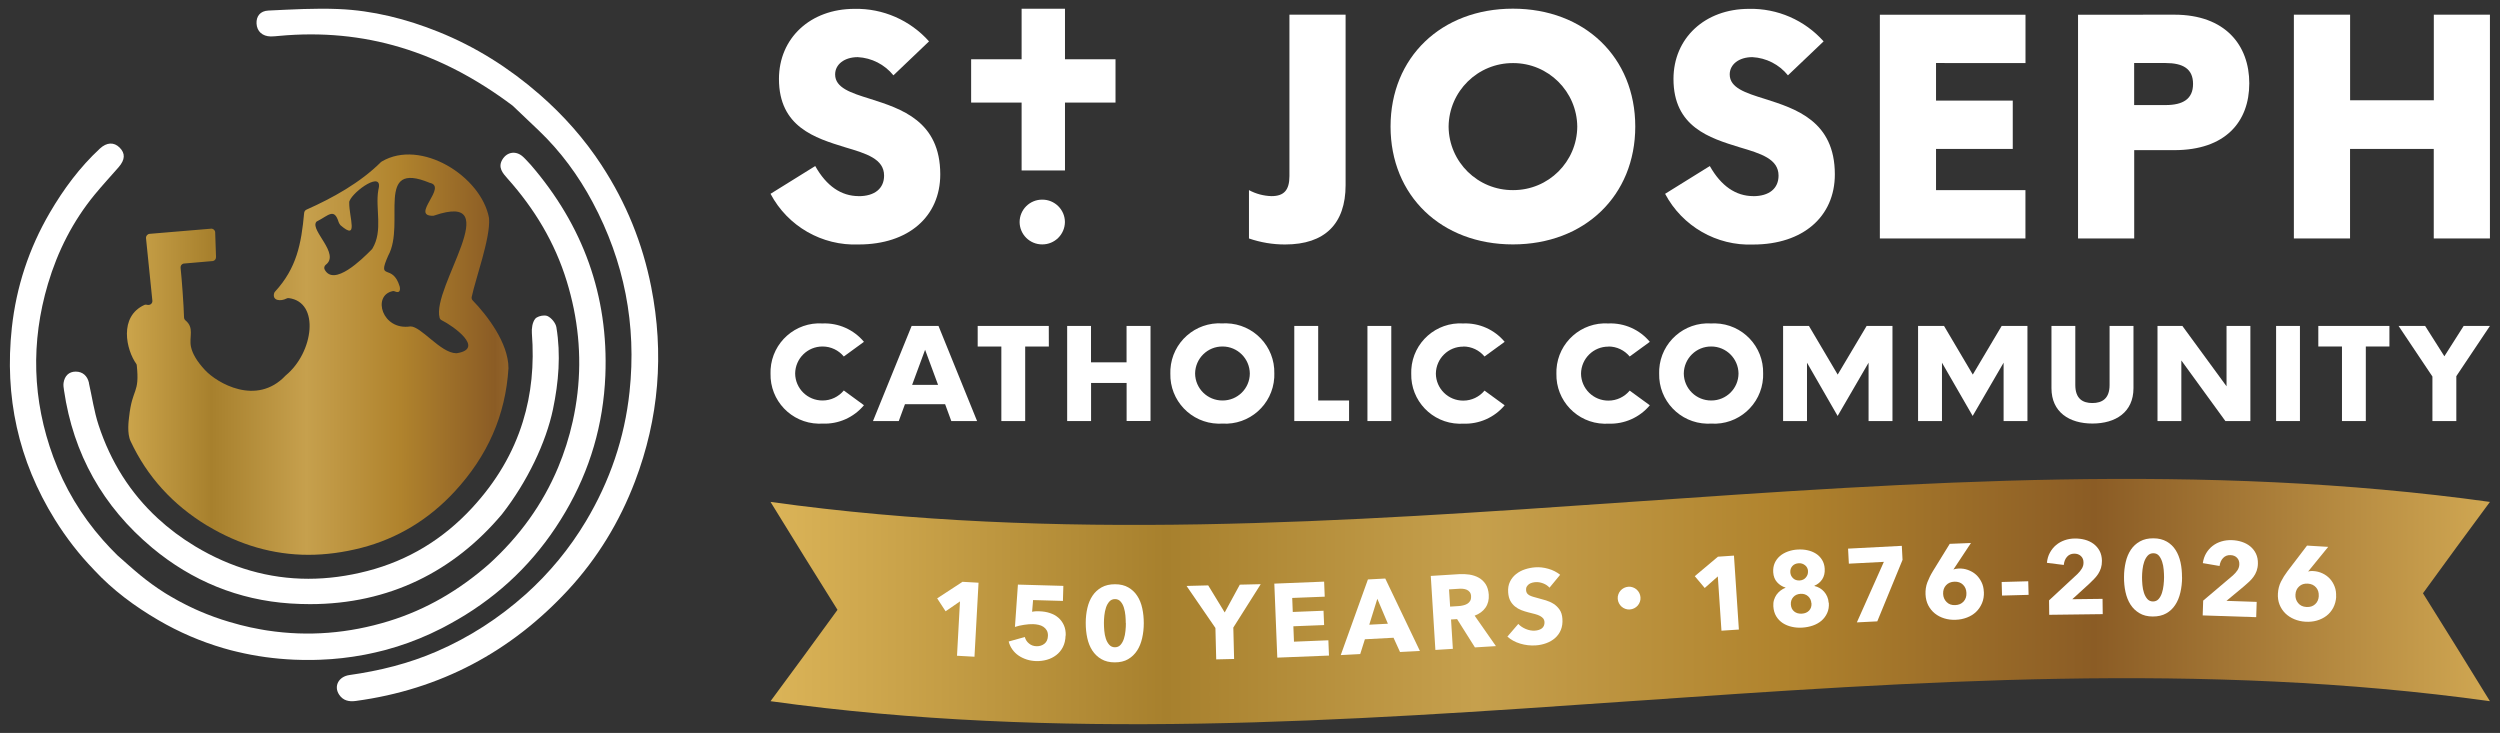 <?xml version="1.0" encoding="UTF-8"?><svg id="a" xmlns="http://www.w3.org/2000/svg" width="412.12" height="120.82" xmlns:xlink="http://www.w3.org/1999/xlink" viewBox="0 0 412.12 120.82"><rect x="0" y="0" width="412.12" height="120.82" fill="#333333" stroke="none"/><defs><linearGradient id="b" x1="15" y1="58.46" x2="101.46" y2="58.46" gradientUnits="userSpaceOnUse"><stop offset="0" stop-color="#dbb458"/><stop offset=".23" stop-color="#a7802d"/><stop offset=".41" stop-color="#c6a04d"/><stop offset=".59" stop-color="#b0832d"/><stop offset=".77" stop-color="#8b5c25"/><stop offset="1" stop-color="#d0a752"/><stop offset="1" stop-color="#d1a95f"/></linearGradient><linearGradient id="c" x1="127.02" y1="99.16" x2="410.46" y2="99.16" xlink:href="#b"/></defs><path d="M53.7,43.65c-.25.19-.32.54-.17.81,1.54,2.8,6.11-1.66,7.75-3.34.04-.04.07-.08.1-.12,1.81-3,.45-6.62.99-9.69,0-.02,0-.04.01-.06.87-3.28-4.11.21-4.77,1.89-.03.07-.04.14-.04.22-.03,2.54,1.9,6.39-1.53,3.6-.1-.08-.17-.2-.21-.32-.74-2.43-1.68-1.11-3.52-.17-.08.04-.15.09-.2.15-.98,1.38,3.99,5.24,1.58,7.04Z" fill="none"/><path d="M65.11,48.05c-.12-.05-.25-.07-.37-.05-3.43.7-1.76,6.53,2.91,5.82,1.77-.03,4.97,4.38,7.55,4.42.05,0,.09,0,.14-.01,4.62-.75-.63-4.49-2.53-5.43-.17-.08-.29-.23-.34-.41-1.37-4.98,11.21-21-.89-16.85-.06.02-.14.04-.2.04-3.78.06,2.48-4.8-.54-5.43-9.12-3.79-3.96,6.66-6.82,11.96,0,.01-.01.02-.02.03-1.93,4.37.71,1.1,1.9,5.14.17.95-.31.99-.79.78Z" fill="none"/><path d="M34.17,86.65c5.28,3.19,10.89,4.81,16.67,4.81,2.83,0,5.77-.39,8.73-1.15,5.91-1.53,11.07-4.63,15.34-9.24,5.49-5.92,8.43-12.63,8.91-20.38,0-4.15-3.54-8.74-5.89-11.16-.15-.16-.22-.37-.17-.58.63-3.01,3.11-9.73,2.86-12.95,0-.03,0-.06-.01-.09-1.29-6.86-11.23-13.1-17.69-9.28-.05.03-.09.06-.13.1-3.43,3.41-7.96,5.91-12.27,7.83-.21.09-.35.3-.38.53-.47,5.12-1.23,9.1-4.81,13-.06.07-.12.16-.14.25-.34,1.26,1.1,1.36,2.02.88.12-.06.26-.1.39-.08,5.18.66,4.1,8.98-.5,12.75-.01.01-.03.02-.04.04-4.8,5.07-11.32,1.18-13.27-.93q-1.95-2.1-2.31-3.84c-.34-1.66.61-3.1-.92-4.36-.14-.12-.21-.29-.22-.47-.06-2.13-.37-6.31-.57-8.19-.03-.32.17-.62.49-.69l4.86-.42c.32-.08.52-.38.49-.7l-.14-4.07c-.04-.35-.35-.6-.7-.56l-10.12.85c-.35.04-.61.35-.58.71l1.05,10.31c.04.44-.35.77-.79.69-.15-.03-.34-.07-.51,0-4.27,1.94-3.01,7.43-1.34,9.74.05.06.06.15.07.23.49,4.76-.73,3.62-1.27,8.51-.07.61-.36,2.71.25,3.99,2.72,5.82,6.95,10.49,12.64,13.93ZM65.9,47.27c-1.19-4.04-3.83-.76-1.9-5.14,0-.01.01-.02.02-.03,2.86-5.3-2.3-15.75,6.82-11.96,3.02.62-3.24,5.48.54,5.43.07,0,.14-.01.2-.04,12.1-4.14-.48,11.87.89,16.85.05.18.17.33.34.41,1.91.94,7.15,4.68,2.53,5.43-.05,0-.09.01-.14.01-2.58-.04-5.78-4.45-7.55-4.42-4.67.72-6.34-5.11-2.91-5.82.12-.03.26,0,.37.05.48.21.96.18.79-.78ZM52.11,36.61c.05-.07.12-.12.2-.15,1.84-.93,2.78-2.25,3.52.17.04.12.2.4.29.49,3.06,2.66,1.41-1.22,1.45-3.76,0-.08.01-.15.04-.22.66-1.67,5.64-5.17,4.77-1.89,0,.02-.01.04-.01.06-.54,3.07.82,6.7-.99,9.69-.03.05-.06.09-.1.12-1.64,1.67-6.21,6.14-7.75,3.34-.15-.27-.08-.62.17-.81,2.4-1.8-2.56-5.66-1.58-7.04Z" fill="url(#b)"/><path d="M14.67,63.13c-.26-1.15-1.02-1.87-2.19-1.87,0,0,0,0,0,0-1.13,0-1.83.72-2,1.85-.06.39.01.82.07,1.22,1.53,10.52,6.44,19.22,14.55,25.98,6.54,5.45,14.21,8.6,22.73,9.17,1.11.07,2.2.11,3.27.11,13.05,0,23.73-5.41,31.64-14.81,4.2-5.37,7.28-11.87,8.42-17.32.93-4.47,1.31-8.98.56-13.51-.12-.7-.81-1.55-1.47-1.85-.14-.07-.33-.09-.53-.09-.56,0-1.24.22-1.5.55-.46.58-.6,1.58-.54,2.38.4,5.17-.08,10.03-1.49,14.57-1.59,5.16-4.38,9.91-8.4,14.25-4.76,5.14-10.5,8.63-17.24,10.37-3.29.85-6.53,1.28-9.71,1.28-6.49,0-12.74-1.78-18.7-5.37-2.25-1.36-4.29-2.89-6.13-4.59-4.5-4.15-7.77-9.29-9.77-15.41-.73-2.23-1.06-4.59-1.58-6.88Z" fill="#fff"/><path d="M99.21,27.29c-2.86-4.38-6.29-8.26-10.26-11.72-5.02-4.37-10.54-7.86-16.69-10.33-5.28-2.12-10.78-3.52-16.48-3.75-3.83-.16-7.69.07-11.53.25-1.38.06-2.02.97-1.96,2.15.07,1.28.96,2.1,2.35,2.12.45,0,.9-.05,1.35-.09,14.06-1.31,26.6,2.54,38.53,11.51,1.02.97,2.67,2.52,4.3,4.09,3.6,3.44,6.53,7.43,8.86,11.79,5.23,9.78,7.28,20.22,6.1,31.27-.81,7.65-3.27,14.78-7.19,21.34-2.68,4.48-6,8.52-9.92,12.04-4.4,3.93-9.27,7.09-14.68,9.43-4.61,2-9.43,3.19-14.38,3.89-1.8.25-2.63,1.85-1.7,3.24.65.97,1.61,1.19,2.75,1.03,13.89-1.88,25.56-8.08,35.02-18.32,4.8-5.2,8.46-11.21,10.99-17.85,3.97-10.43,4.84-21.12,2.68-32.07-1.42-7.2-4.13-13.88-8.14-20.01Z" fill="#fff"/><path d="M58.4,108.22c.57-.09,1.13-.18,1.7-.29.28-.05.55-.11.83-.17.31-.06.62-.13.92-.2.44-.1.88-.21,1.32-.32.14-.04.29-.07.43-.11.57-.15,1.14-.32,1.71-.5.06-.02.11-.04.17-.05,2.51-.79,4.94-1.79,7.31-3,.15-.07.29-.15.44-.23.36-.19.73-.39,1.09-.59.79-.44,1.58-.89,2.37-1.38,6.93-4.3,12.39-9.95,16.51-16.98,4.08-6.95,6.26-14.45,6.59-22.47.54-13.2-3.68-24.76-12.28-34.74-.44-.46-.85-.95-1.32-1.37-1.11-1.01-2.59-.81-3.37.47-.79,1.31.05,2.25.84,3.14,4.44,4.97,7.81,10.54,9.77,16.94.46,1.5.84,3,1.15,4.5,1.25,6.15,1.22,12.36-.17,18.6-.59,2.65-1.4,5.17-2.4,7.57-2.53,6.06-6.35,11.36-11.4,15.95-4.86,4.26-10.3,7.49-16.52,9.4-6.6,2.03-13.27,2.57-19.99,1.55-.13-.02-.26-.04-.39-.06-.28-.05-.56-.1-.85-.15-.47-.09-.94-.18-1.42-.28,0,0-.02,0-.03,0-1.2-.26-2.4-.57-3.6-.93-1.69-.5-3.33-1.09-4.92-1.78,0,0,0,0,0,0-.27-.11-.53-.23-.79-.35-.34-.15-.68-.31-1.01-.48-.15-.07-.31-.15-.46-.23-.35-.18-.71-.36-1.06-.55-.11-.06-.22-.12-.33-.18-.39-.21-.78-.44-1.16-.66-.2-.12-.39-.23-.59-.35-.12-.08-.25-.16-.37-.23-1.39-.88-2.72-1.84-4.01-2.9-1.29-1.06-2.52-2.18-3.77-3.28-.81-.8-1.59-1.62-2.36-2.49-3.6-4.07-6.33-8.65-8.19-13.69-3.46-9.39-3.74-18.95-.88-28.57,1.61-5.4,4.12-10.34,7.7-14.7,1.27-1.54,2.63-3.01,3.94-4.51,1.08-1.24,1.13-2.28.17-3.24-.93-.93-2.12-.89-3.26.17-3.32,3.08-5.99,6.69-8.26,10.58-3.42,5.86-5.51,12.19-6.25,18.95-1.23,11.35,1.05,21.87,7.09,31.61,1.88,3.02,4.01,5.77,6.4,8.24.02.03.05.05.07.08,3.08,3.32,6.69,5.99,10.58,8.26,3.42,2,7.01,3.54,10.74,4.63.02,0,.04.01.07.02.37.11.74.21,1.11.31.19.05.37.1.56.14.18.04.36.09.54.13,3.04.73,6.17,1.16,9.37,1.3.9.04,1.79.05,2.67.04.19,0,.37,0,.55,0,.36,0,.72-.02,1.07-.03.49-.02.97-.04,1.46-.08.16-.01.32-.02.48-.03,1.11-.08,2.22-.21,3.31-.37.11-.02.22-.04.34-.05Z" fill="#fff"/><path d="M410.46,115.59c-94.48-13.14-188.96,13.14-283.44,0,3.68-4.96,7.36-9.99,11.04-15.06-3.68-5.87-7.36-11.8-11.04-17.79,94.48,13.14,188.96-13.14,283.44,0-3.68,4.96-7.36,9.99-11.04,15.06,3.68,5.87,7.36,11.8,11.04,17.79Z" fill="url(#c)"/><rect x="225.42" y="53.73" width="3.93" height="15.68" fill="#fff"/><polygon points="217.3 53.73 213.36 53.73 213.36 69.41 222.39 69.41 222.39 66.02 217.3 66.02 217.3 53.73" fill="#fff"/><path d="M241.23,57.12c1.35,0,2.63.61,3.49,1.65l3.32-2.42c-1.68-2.02-4.21-3.14-6.83-3.03-4.45-.27-8.28,3.11-8.56,7.57-.01.23-.02.46-.01.69-.11,4.46,3.42,8.16,7.88,8.27.23,0,.46,0,.69-.01h0c2.63.1,5.15-1.02,6.83-3.03l-3.32-2.42c-.86,1.04-2.14,1.65-3.49,1.65-2.48.02-4.51-1.97-4.53-4.45,0,0,0,0,0,0,.03-2.48,2.05-4.47,4.53-4.45Z" fill="#fff"/><polygon points="185.71 59.73 179.85 59.73 179.85 53.73 175.92 53.73 175.92 69.41 179.86 69.41 179.86 63.13 185.72 63.13 185.72 69.4 189.66 69.4 189.66 53.73 185.71 53.73 185.71 59.73" fill="#fff"/><path d="M202.19,53.3c-.23,0-.46,0-.69.01-4.45-.27-8.28,3.11-8.56,7.57-.01.23-.02.46-.01.69-.11,4.46,3.42,8.16,7.88,8.27.23,0,.46,0,.69-.01h0c4.45.27,8.28-3.11,8.56-7.57.01-.23.02-.46.01-.69.11-4.46-3.42-8.16-7.88-8.27ZM201.54,66.02c-2.48.02-4.51-1.97-4.53-4.45,0,0,0,0,0,0,.03-2.48,2.05-4.47,4.53-4.45,2.46,0,4.46,1.99,4.49,4.45-.01,2.47-2.02,4.46-4.49,4.45Z" fill="#fff"/><path d="M150.28,53.73l-6.37,15.68h4.25l1.02-2.78h6.62l1.02,2.78h4.25l-6.36-15.68h-4.42ZM150.36,63.45l2.14-5.79,2.14,5.79h-4.27Z" fill="#fff"/><path d="M135.61,57.12c1.35,0,2.63.61,3.49,1.65l3.32-2.42c-1.68-2.02-4.21-3.14-6.83-3.03-4.45-.28-8.28,3.11-8.56,7.56-.01.23-.02.46-.01.69-.11,4.46,3.42,8.16,7.88,8.27.23,0,.46,0,.69-.01,2.63.11,5.15-1.01,6.83-3.03l-3.32-2.43c-.86,1.04-2.14,1.65-3.49,1.65-2.48.02-4.51-1.97-4.53-4.45,0,0,0,0,0,0,.03-2.48,2.05-4.46,4.52-4.45Z" fill="#fff"/><polygon points="161.17 53.73 161.17 57.12 165.07 57.12 165.07 69.41 169 69.41 169 57.12 172.9 57.12 172.89 53.73 161.17 53.73" fill="#fff"/><path d="M265.16,57.12c1.35,0,2.63.61,3.49,1.65l3.32-2.42c-1.68-2.02-4.21-3.14-6.83-3.03-4.45-.27-8.28,3.11-8.56,7.57-.01.23-.02.46-.01.69-.11,4.46,3.42,8.16,7.88,8.27.23,0,.46,0,.69-.01h0c2.63.1,5.15-1.02,6.83-3.03l-3.32-2.42c-.86,1.04-2.14,1.65-3.49,1.65-2.48.02-4.51-1.97-4.53-4.45,0,0,0,0,0,0,.03-2.48,2.05-4.47,4.53-4.45Z" fill="#fff"/><path d="M347.76,63.47c0,2.26-1.25,2.97-2.84,2.97s-2.81-.71-2.81-2.97v-9.74h-3.93v10.26c0,3.97,2.96,5.83,6.75,5.83,3.82,0,6.77-1.86,6.77-5.83v-10.26h-3.94v9.74Z" fill="#fff"/><rect x="375.21" y="53.73" width="3.93" height="15.68" fill="#fff"/><polygon points="344.93 69.83 344.93 69.83 344.93 69.83 344.93 69.83" fill="#fff"/><polygon points="406.13 53.73 402.95 58.73 399.78 53.73 395.4 53.73 400.98 62.07 400.98 69.41 404.92 69.41 404.92 62.01 410.46 53.73 406.13 53.73" fill="#fff"/><polygon points="367.04 63.68 359.76 53.73 355.66 53.73 355.66 69.41 359.59 69.41 359.59 59.42 366.85 69.41 370.97 69.41 370.97 53.73 367.04 53.73 367.04 63.68" fill="#fff"/><polygon points="302.94 61.75 298.2 53.73 293.94 53.73 293.94 69.41 297.88 69.41 297.88 59.79 302.93 68.57 308.03 59.79 308.03 69.41 311.97 69.41 311.97 53.73 307.71 53.73 302.94 61.75" fill="#fff"/><path d="M282.78,53.31c-.23,0-.46,0-.69.01-4.45-.28-8.29,3.1-8.57,7.55-.01.23-.02.47-.01.7-.11,4.46,3.42,8.16,7.88,8.27.23,0,.46,0,.69-.01h0c4.45.28,8.28-3.11,8.56-7.56.01-.23.02-.46.01-.69.11-4.46-3.42-8.16-7.88-8.27ZM282.1,66.02c-2.48.02-4.51-1.97-4.53-4.45,0,0,0,0,0,0,.03-2.48,2.05-4.47,4.53-4.45,2.46,0,4.46,1.99,4.49,4.45-.01,2.47-2.02,4.46-4.49,4.45Z" fill="#fff"/><polygon points="382.17 57.12 386.07 57.12 386.07 69.41 390 69.41 390 57.12 393.89 57.12 393.89 53.73 382.17 53.73 382.17 57.12" fill="#fff"/><polygon points="325.21 61.75 320.47 53.73 316.19 53.73 316.19 69.41 320.13 69.41 320.13 59.79 325.19 68.57 330.29 59.79 330.29 69.41 334.22 69.41 334.22 53.73 329.97 53.73 325.21 61.75" fill="#fff"/><polygon points="387.4 24.55 401.2 24.55 401.2 39.31 410.46 39.31 410.46 2.42 401.21 2.42 401.21 16.53 387.41 16.53 387.41 2.42 378.14 2.42 378.14 39.31 387.4 39.31 387.4 24.55" fill="#fff"/><path d="M141.56,32.33c-2.89,0-5.33-1.67-7.17-4.96l-7.37,4.58c2.83,5.35,8.49,8.6,14.54,8.35,8.17,0,13.44-4.58,13.44-11.56,0-8.8-6.47-10.82-11.55-12.44-3.19-.99-5.78-1.82-5.78-4.03,0-1.67,1.54-2.85,3.73-2.85,2.3.12,4.43,1.21,5.88,3l5.87-5.6c-3.12-3.5-7.61-5.46-12.29-5.36-7.27,0-12.45,4.82-12.45,11.56,0,7.92,5.98,9.74,10.91,11.26,3.48,1.03,6.42,1.91,6.42,4.67,0,2.12-1.55,3.39-4.18,3.39Z" fill="#fff"/><polygon points="333.89 31.34 319.15 31.34 319.15 24.55 331.8 24.55 331.8 16.58 319.15 16.58 319.15 10.39 333.9 10.4 333.9 2.43 309.89 2.43 309.89 39.31 333.89 39.31 333.89 31.34" fill="#fff"/><path d="M289.03,32.33c-2.88,0-5.32-1.67-7.17-4.96l-7.37,4.58c2.83,5.35,8.49,8.61,14.54,8.36h0c8.17-.01,13.44-4.59,13.44-11.57,0-8.8-6.47-10.82-11.55-12.44-3.19-.99-5.78-1.82-5.78-4.03,0-1.67,1.54-2.85,3.73-2.85,2.29.12,4.43,1.21,5.87,3l5.88-5.6c-3.12-3.5-7.61-5.46-12.3-5.36-7.27,0-12.45,4.82-12.45,11.56,0,7.92,5.97,9.74,10.9,11.26,3.48,1.03,6.42,1.91,6.42,4.67,0,2.12-1.54,3.39-4.18,3.39Z" fill="#fff"/><polygon points="211.86 40.29 211.86 40.29 211.86 40.29 211.86 40.29" fill="#fff"/><path d="M269.57,20.86c0-11.41-8.37-19.43-20.17-19.43s-20.17,8.02-20.17,19.43,8.37,19.43,20.17,19.43h0c11.8,0,20.17-8.02,20.17-19.43ZM249.45,31.34h0c-5.83.05-10.6-4.63-10.65-10.46,0,0,0,0,0-.01.06-5.83,4.82-10.51,10.65-10.47,5.79,0,10.5,4.68,10.56,10.47-.04,5.8-4.75,10.48-10.56,10.47Z" fill="#fff"/><path d="M221.82,30.5V2.42h-9.26v26.61c0,2.31-.9,3.3-2.94,3.3-1.3-.03-2.58-.37-3.73-.99v7.97c1.92.66,3.94,1,5.97.99,6.52,0,9.96-3.39,9.96-9.79Z" fill="#fff"/><path d="M370.79,13.73c0-6.24-3.93-11.31-12.35-11.31h0s-15.88.01-15.88.01v36.88h9.26v-14.56h6.62c8.41,0,12.35-4.67,12.35-11.02ZM356.99,17.32h-5.18v-6.93h5.18c2.84,0,4.53.93,4.53,3.44s-1.69,3.49-4.53,3.49h0Z" fill="#fff"/><path d="M171.81,32.91c-2.05-.01-3.72,1.64-3.73,3.69.01,2.05,1.68,3.7,3.73,3.69,0,0,0,0,0,0,2.05.01,3.72-1.64,3.74-3.69,0,0,0,0,0,0-.01-2.05-1.69-3.7-3.74-3.69Z" fill="#fff"/><polygon points="183.89 9.77 175.56 9.77 175.56 1.44 168.41 1.44 168.41 9.77 160.09 9.77 160.09 16.91 168.41 16.91 168.41 28.1 175.56 28.1 175.56 16.91 183.89 16.91 183.89 9.77" fill="#fff"/><path d="M157.76,108.1l.49-8.96-2.37,1.63-1.39-2.13,4.18-2.73,2.64.15-.67,12.2-2.88-.16Z" fill="#fff"/><path d="M175.66,104.75c-.02.75-.17,1.39-.45,1.93-.28.54-.65.98-1.1,1.32-.45.34-.96.6-1.53.76-.57.16-1.15.23-1.75.22-.55-.02-1.08-.1-1.57-.26s-.94-.37-1.35-.65-.74-.61-1.02-1c-.28-.39-.49-.83-.61-1.32l2.66-.74c.11.43.34.79.69,1.07.34.29.76.44,1.24.45.49.01.93-.12,1.3-.41.37-.29.56-.73.58-1.31.01-.36-.06-.66-.2-.9s-.33-.44-.56-.59c-.23-.15-.5-.26-.79-.32-.3-.07-.6-.1-.89-.11-.44-.01-.94.02-1.5.11-.56.08-1.06.2-1.5.35l.49-6.98,7.49.21-.07,2.48-4.92-.14-.16,1.93c.19-.04.39-.07.61-.08s.43-.01.61,0c.61.02,1.18.11,1.72.29.54.18,1,.43,1.39.77.39.34.69.75.91,1.24s.32,1.06.3,1.7Z" fill="#fff"/><path d="M188.55,102.73c0,.86-.09,1.69-.27,2.47-.18.78-.45,1.47-.84,2.06s-.88,1.06-1.48,1.41-1.34.52-2.2.52c-.86,0-1.6-.18-2.21-.54-.61-.35-1.1-.83-1.49-1.42-.38-.59-.66-1.28-.83-2.07-.17-.78-.25-1.61-.25-2.47,0-.86.09-1.68.27-2.46.18-.78.46-1.45.85-2.03s.89-1.04,1.5-1.38c.61-.34,1.35-.51,2.21-.51.86,0,1.6.18,2.2.53.6.35,1.09.81,1.47,1.4.38.58.65,1.26.82,2.04.17.78.25,1.6.25,2.46ZM185.58,102.72c0-.38-.02-.8-.06-1.26s-.13-.89-.25-1.29c-.12-.4-.3-.73-.54-1-.23-.27-.54-.41-.92-.41-.38,0-.69.13-.93.4-.24.27-.43.6-.56,1-.13.4-.22.83-.27,1.28-.05.46-.07.88-.07,1.26,0,.39.02.82.06,1.29.04.47.13.9.26,1.3s.32.73.56,1c.24.27.55.41.93.41.38,0,.69-.13.93-.4s.42-.6.55-1c.13-.4.22-.83.26-1.29.05-.47.07-.89.07-1.29Z" fill="#fff"/><path d="M203.31,103.45l.13,5.18-2.95.07-.13-5.18-4.76-6.93,3.57-.09,2.72,4.46,2.49-4.58,3.45-.08-4.52,7.15Z" fill="#fff"/><path d="M210.56,108.42l-.49-12.21,8.21-.33.1,2.48-5.36.21.09,2.31,5.07-.2.1,2.36-5.07.2.1,2.54,5.67-.23.1,2.52-8.52.34Z" fill="#fff"/><path d="M230.79,107.48l-1.07-2.35-4.72.25-.77,2.44-3.21.17,4.48-12.47,2.86-.15,5.71,11.94-3.28.17ZM227.05,98.71l-1.33,4.27,3.07-.16-1.74-4.11Z" fill="#fff"/><path d="M243.15,106.74l-2.95-4.68-1,.06.3,4.84-2.88.18-.76-12.2,4.65-.29c.59-.04,1.16-.01,1.73.07.56.09,1.08.26,1.54.52.46.26.84.62,1.13,1.07s.46,1.03.51,1.73c.05.83-.13,1.54-.54,2.13-.41.59-1.01,1.03-1.79,1.32l3.51,5.02-3.44.21ZM242.51,98.29c-.02-.29-.09-.52-.23-.69s-.3-.3-.49-.38-.41-.14-.65-.16-.47-.02-.69,0l-1.58.1.18,2.84,1.4-.09c.24-.01.49-.05.74-.11s.48-.14.68-.26c.2-.12.36-.28.48-.48.12-.2.17-.46.15-.77Z" fill="#fff"/><path d="M255.43,96.87c-.27-.3-.62-.54-1.04-.7s-.82-.23-1.2-.21c-.2.01-.39.04-.59.09-.2.05-.37.13-.53.23-.15.11-.28.24-.38.41s-.14.36-.12.6c.01.21.07.38.16.51s.23.24.4.34c.17.09.38.17.61.24.24.07.5.14.79.22.42.11.86.23,1.32.37.46.14.88.33,1.27.58s.71.57.98.96c.27.39.42.89.46,1.5.05.7-.04,1.31-.26,1.84-.22.53-.54.97-.96,1.34-.41.36-.9.64-1.45.84-.55.2-1.13.32-1.72.36-.87.06-1.73-.04-2.56-.29-.84-.25-1.54-.64-2.12-1.16l1.8-2.09c.32.35.74.63,1.24.84.5.21,1,.3,1.48.27.22-.01.43-.05.63-.11.2-.06.38-.15.53-.26.15-.11.26-.26.34-.44.08-.18.11-.39.1-.63-.02-.23-.09-.42-.21-.57-.13-.15-.3-.29-.52-.41-.22-.12-.49-.22-.82-.31-.32-.09-.69-.18-1.1-.28-.4-.1-.79-.22-1.17-.37-.39-.15-.73-.35-1.04-.6s-.57-.56-.77-.93c-.2-.37-.32-.83-.36-1.39-.05-.68.05-1.27.3-1.77.24-.5.58-.92,1.01-1.26.43-.34.92-.6,1.47-.78s1.12-.29,1.69-.33c.69-.05,1.4.03,2.14.24.73.2,1.39.54,1.96.99l-1.74,2.11Z" fill="#fff"/><path d="M270.43,98.47c.02.26-.01.51-.1.74-.08.23-.2.44-.36.62-.16.18-.35.33-.57.44-.22.11-.46.18-.72.2-.26.02-.51-.01-.74-.1-.23-.08-.44-.2-.62-.36-.18-.16-.33-.35-.44-.57-.12-.22-.18-.46-.2-.72-.02-.26.01-.51.1-.74.08-.23.2-.44.36-.62.16-.18.35-.33.57-.44.22-.11.46-.18.72-.2s.51.01.74.1c.23.08.44.2.62.36.18.16.33.35.44.56.11.22.18.46.2.72Z" fill="#fff"/><path d="M283.78,103.98l-.6-8.96-2.16,1.91-1.64-1.95,3.82-3.21,2.64-.18.81,12.19-2.88.19Z" fill="#fff"/><path d="M301.48,99.37c.04.64-.05,1.21-.28,1.7-.22.49-.54.91-.93,1.25-.4.34-.87.61-1.42.8-.55.19-1.12.3-1.71.34-.61.04-1.19,0-1.75-.13-.56-.12-1.06-.33-1.5-.61-.44-.29-.8-.66-1.08-1.12-.28-.46-.44-1.01-.48-1.66-.02-.37.01-.71.11-1.04.1-.32.24-.61.42-.87.19-.26.41-.49.66-.68.25-.19.53-.35.82-.46v-.03c-.54-.16-1-.45-1.39-.88-.38-.42-.6-.97-.64-1.65-.03-.56.05-1.07.25-1.52.2-.45.49-.83.86-1.15.37-.32.81-.56,1.32-.75.51-.18,1.04-.29,1.61-.32s1.1,0,1.62.12c.52.11.98.3,1.39.56s.74.6,1,1.02.41.91.44,1.47c.04.68-.1,1.26-.41,1.74-.32.48-.75.83-1.28,1.05v.05c.32.07.61.19.88.35s.51.36.72.6c.21.24.38.51.51.82.13.31.21.64.23,1ZM298.05,94.15c-.02-.4-.19-.73-.49-.97s-.66-.36-1.06-.33c-.44.03-.78.18-1.03.46-.25.28-.36.62-.34,1.02.02.39.17.72.45.99.28.27.64.39,1.09.37.43-.03.77-.19,1.02-.49.26-.3.38-.65.35-1.04ZM298.6,99.44c-.03-.47-.21-.85-.54-1.15-.34-.3-.75-.43-1.24-.4-.51.03-.91.21-1.2.54-.3.33-.43.74-.4,1.22.03.49.21.88.55,1.15.33.27.75.39,1.26.36s.9-.2,1.2-.51c.29-.31.42-.71.39-1.21Z" fill="#fff"/><path d="M309.46,102.43l-3.36.17,4.45-9.98-5.77.3-.13-2.48,8.86-.46.12,2.31-4.16,10.13Z" fill="#fff"/><path d="M327.04,97.55c.03.69-.07,1.32-.31,1.88s-.56,1.04-.98,1.44c-.42.4-.92.71-1.5.93s-1.19.35-1.85.37c-.67.03-1.29-.05-1.88-.23-.59-.18-1.11-.45-1.56-.81s-.81-.81-1.09-1.34c-.27-.53-.42-1.13-.45-1.8-.03-.72.07-1.39.3-1.99s.53-1.22.91-1.84l2.78-4.51,3.5-.14-2.84,4.29-.05.09c.11-.05.25-.09.41-.12s.31-.05.45-.05c.53-.02,1.04.05,1.53.23s.93.42,1.31.76c.38.34.68.75.92,1.23.24.48.37,1.02.39,1.62ZM324.16,97.73c-.02-.55-.21-1-.57-1.35-.36-.35-.83-.51-1.41-.49-.58.02-1.04.22-1.38.59-.34.37-.5.84-.48,1.42.02.53.21.98.57,1.34.36.37.84.54,1.43.51.58-.02,1.03-.22,1.37-.59.34-.37.5-.85.47-1.43Z" fill="#fff"/><path d="M330.03,98.18l-.06-2.24,4.38-.12.06,2.24-4.38.12Z" fill="#fff"/><path d="M337.81,101.38l-.03-2.41,4.71-4.37c.3-.29.53-.59.71-.89.18-.3.27-.63.26-1,0-.44-.15-.79-.43-1.05s-.65-.4-1.11-.39c-.48,0-.88.18-1.18.52-.3.34-.48.79-.53,1.34l-2.78-.35c.06-.62.22-1.18.49-1.67s.6-.91,1.01-1.25c.41-.35.88-.61,1.41-.8s1.1-.28,1.7-.29c.56,0,1.11.06,1.64.2.53.14,1.01.37,1.42.67.42.31.75.69,1.01,1.16.25.47.38,1.02.39,1.65,0,.44-.05.83-.16,1.18-.11.35-.27.68-.46.98-.2.3-.42.58-.68.84-.26.26-.52.52-.79.78l-2.8,2.55,4.99-.06.03,2.52-8.84.11Z" fill="#fff"/><path d="M359.71,95.2c0,.86-.1,1.68-.28,2.47-.18.78-.46,1.47-.85,2.05-.38.59-.88,1.06-1.49,1.4s-1.34.51-2.21.51-1.6-.19-2.2-.55-1.1-.83-1.48-1.43c-.38-.6-.65-1.29-.82-2.07s-.25-1.61-.24-2.47c0-.86.1-1.68.28-2.46.18-.78.46-1.45.85-2.03s.89-1.04,1.51-1.38,1.35-.51,2.21-.5c.86,0,1.59.19,2.2.54s1.09.82,1.46,1.4c.37.58.64,1.27.81,2.04.17.78.24,1.6.24,2.46ZM356.74,95.17c0-.38-.02-.8-.06-1.26-.04-.46-.12-.89-.25-1.29s-.3-.73-.53-1.01c-.23-.27-.54-.41-.92-.41s-.69.13-.94.4c-.24.27-.43.6-.57,1-.14.4-.23.82-.28,1.28-.05.46-.08.88-.08,1.26,0,.39.02.82.06,1.29.04.47.13.9.26,1.3.13.4.31.73.55,1.01.24.27.55.41.93.41.38,0,.69-.13.93-.4.24-.27.42-.6.55-1,.13-.4.22-.83.27-1.29.05-.47.08-.89.08-1.29Z" fill="#fff"/><path d="M363.11,101.42l.08-2.41,4.9-4.15c.31-.28.56-.56.75-.85.19-.29.3-.62.31-.99.01-.44-.11-.79-.38-1.07-.27-.28-.63-.43-1.09-.44-.48-.02-.88.14-1.2.47-.32.33-.51.77-.59,1.32l-2.76-.47c.09-.62.28-1.17.56-1.64.29-.48.64-.88,1.07-1.21.43-.33.91-.57,1.45-.73s1.11-.23,1.71-.21c.56.02,1.11.11,1.63.28.52.17.99.41,1.39.74s.72.73.95,1.21c.23.48.34,1.04.32,1.67-.01.44-.09.83-.21,1.18-.13.35-.3.67-.51.96-.21.29-.45.56-.72.81-.27.25-.54.5-.83.74l-2.91,2.42,4.98.17-.08,2.52-8.83-.29Z" fill="#fff"/><path d="M385.12,98.35c-.04.69-.21,1.3-.49,1.84-.29.54-.66.98-1.12,1.33s-.99.61-1.58.78-1.22.23-1.88.19c-.67-.04-1.28-.18-1.85-.42-.57-.24-1.06-.56-1.47-.96-.41-.41-.73-.89-.95-1.44-.22-.56-.31-1.17-.27-1.83.04-.72.21-1.37.5-1.95.29-.58.65-1.16,1.09-1.74l3.21-4.21,3.49.21-3.25,3.99-.06.08c.12-.04.26-.06.42-.08.16-.01.31-.02.45,0,.53.03,1.03.16,1.5.38.47.22.88.52,1.22.89.34.37.6.81.79,1.31.19.5.26,1.05.23,1.65ZM382.24,98.24c.03-.55-.11-1.02-.44-1.4s-.77-.59-1.35-.63c-.58-.04-1.06.11-1.43.45-.38.33-.59.79-.62,1.36-.03.53.11.99.44,1.39.32.4.78.62,1.37.65.58.04,1.05-.11,1.43-.45.37-.33.58-.79.61-1.38Z" fill="#fff"/></svg>